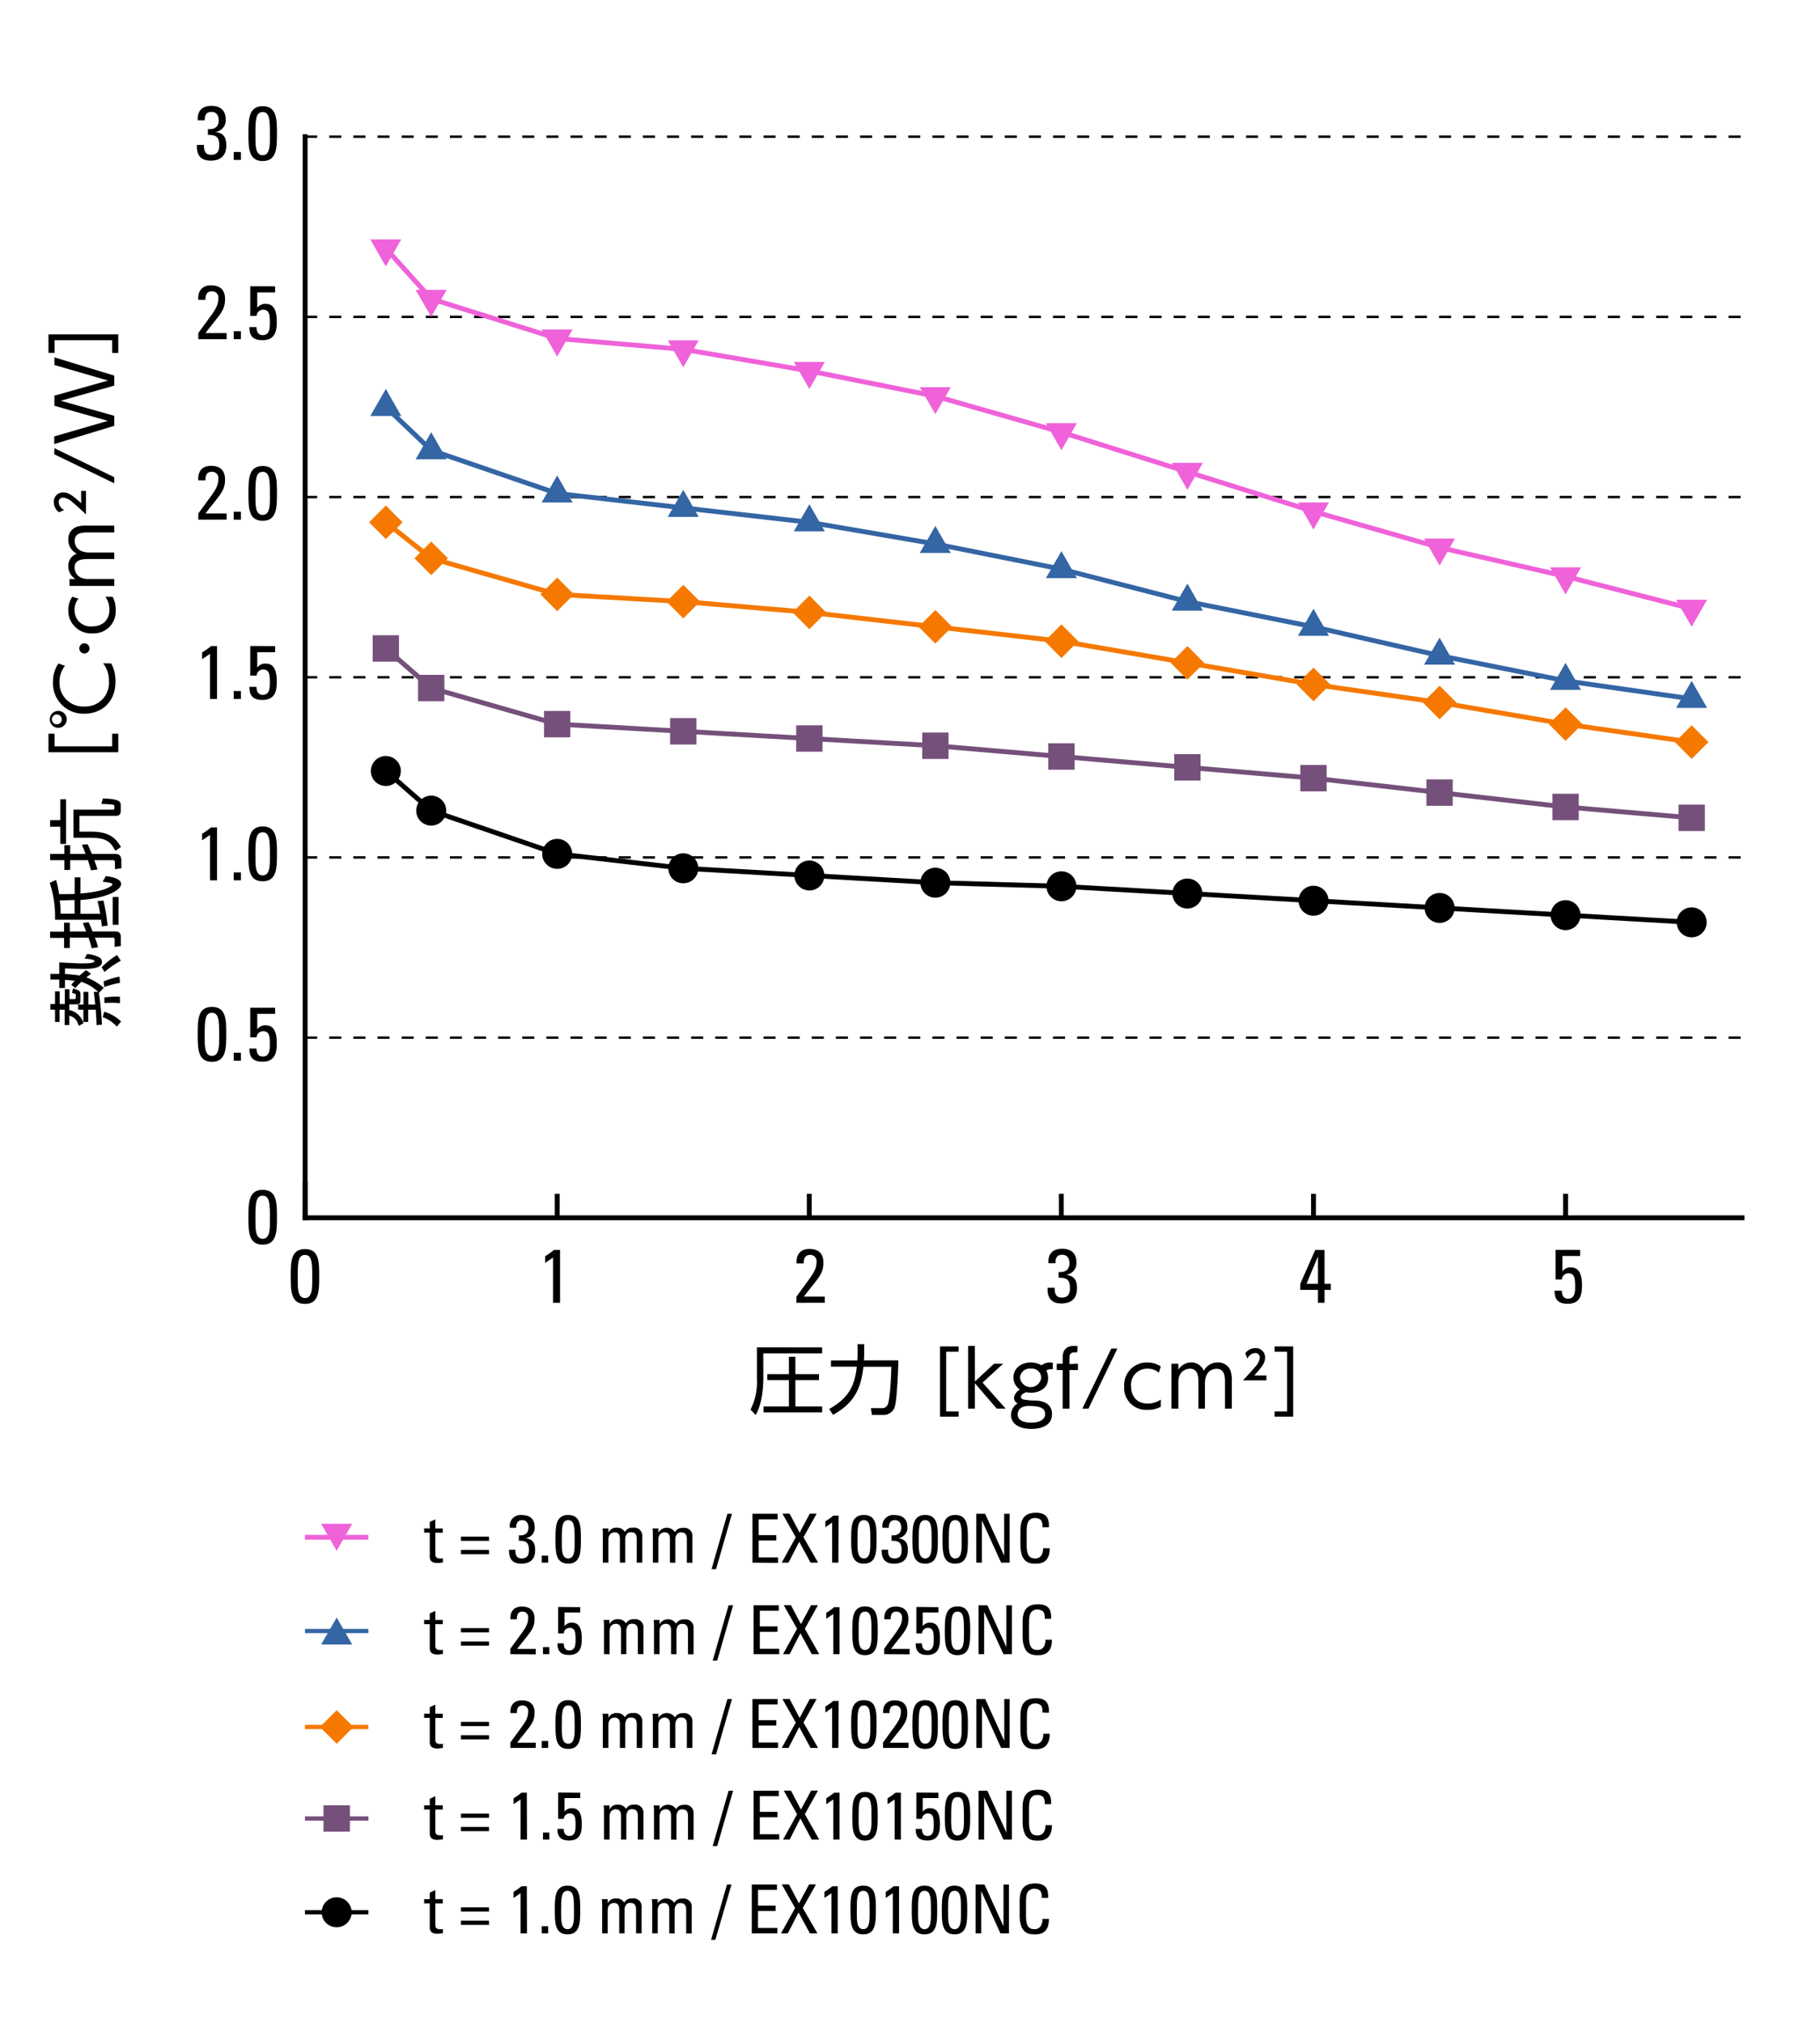 <svg id="Graph" xmlns="http://www.w3.org/2000/svg" viewBox="0 0 430 478"><defs><style>.cls-1,.cls-11,.cls-12,.cls-13,.cls-14,.cls-15,.cls-16,.cls-17,.cls-18,.cls-3,.cls-5,.cls-7,.cls-9{fill:none;}.cls-1,.cls-11,.cls-12,.cls-13,.cls-14{stroke:#000;}.cls-1,.cls-11,.cls-12,.cls-13,.cls-3,.cls-5,.cls-7{stroke-miterlimit:10;}.cls-10,.cls-2,.cls-6,.cls-8{fill-rule:evenodd;}.cls-15,.cls-3{stroke:#75507b;}.cls-4{fill:#75507b;}.cls-16,.cls-5{stroke:#f57900;}.cls-6{fill:#f57900;}.cls-17,.cls-7{stroke:#3465a4;}.cls-8{fill:#3465a4;}.cls-18,.cls-9{stroke:#ef62d9;}.cls-14,.cls-15,.cls-16,.cls-17,.cls-18,.cls-9{stroke-linejoin:bevel;}.cls-9{stroke-width:1.13px;}.cls-10{fill:#ef62d9;}.cls-11{stroke-linecap:square;}.cls-11,.cls-12,.cls-14,.cls-15,.cls-16,.cls-17,.cls-18{stroke-width:1.15px;}.cls-13{stroke-width:0.57px;stroke-dasharray:2.85 2.85;}</style></defs><path d="M75.42,301.62c0,3.26,0,6.47-3.37,6.47s-3.36-3.21-3.36-6.47-.06-6.5,3.36-6.5S75.42,298.26,75.42,301.62Zm-5.08.33c0,2.1-.12,4.75,1.71,4.75s1.72-2.65,1.72-4.75c0-3.37,0-5.44-1.72-5.44S70.34,298.58,70.34,302Z"/><path d="M132.32,307.82h-1.66V297.14l-1.87,1.26v-1.58a17.53,17.53,0,0,0,2.11-1.5h1.42Z"/><path d="M250.11,300.54c1.49.13,2.56-.47,2.56-2.07,0-1.13-.51-2-1.73-2-1.37,0-1.59,1-1.57,2h-1.66c-.12-2.12.9-3.42,3.23-3.42,2.12,0,3.38,1.06,3.38,3.24a2.73,2.73,0,0,1-2.47,2.9v0c2,.27,2.6,1.31,2.6,3.19,0,2.43-1.32,3.6-3.71,3.6-3.49,0-3.22-3-3.22-3.71h1.65c0,1.24.22,2.32,1.71,2.32s1.91-.92,1.91-2.25c0-2-.75-2.45-2.68-2.45Z"/><path d="M188.17,307.82v-1.44c3.66-5.12,4.74-6.05,4.74-8.21a1.45,1.45,0,0,0-1.55-1.66c-1.25,0-1.48,1-1.46,2h-1.69c-.15-2.07.9-3.42,3-3.42s3.33,1,3.33,3.28c0,2.79-1.4,3.73-4.62,8h4.95v1.44Z"/><path d="M307.21,304.77v-1.44l3.53-8h2.2v8h1.48v1.44h-1.48v3.05h-1.55v-3.05Zm4.18-1.44v-6.5h0l-2.7,6.5Z"/><path d="M373.33,295.32v1.44h-4.18v3.64l0,0a2.29,2.29,0,0,1,2-.93c1.78,0,2.61,1.33,2.61,4.21,0,2-.25,4.38-3.39,4.38-2.59,0-3.08-1.43-3.08-3.1H369c0,1,.38,1.89,1.48,1.89,1.56,0,1.67-1.53,1.67-2.75,0-1.82-.05-3.25-1.6-3.25a1.54,1.54,0,0,0-1.53,1.46h-1.5v-7Z"/><path d="M194.24,318.36v1.42h-13.9v6c0,.58,0,5.46-1.8,8.56l-1.21-1.28a14.55,14.55,0,0,0,1.5-7.29v-7.42Zm-.74,7.72h-5.58v6.23h6.32v1.41H180.39v-1.41h6v-6.23h-5.1v-1.4h5.1v-4.11h1.53v4.11h5.58Z"/><path d="M202.59,317.6h1.58v2c0,.41,0,.93-.07,1.82h8.14c0,1.85-.31,9-.77,10.71a2.73,2.73,0,0,1-2.74,2.18H206l-.25-1.61h2.59a1.38,1.38,0,0,0,1.46-1c.54-1.62.76-6.82.79-8.77H204c-.54,4.49-1.71,8.37-7.19,11.36l-.91-1.38c5.33-2.94,6.1-6.43,6.53-10h-6.1v-1.47h6.23c0-.42.07-1,.07-1.9Z"/><path d="M226.48,318.13v1.24h-2.94v14.12h2.94v1.24H222.1v-16.6Z"/><path d="M230.34,326.41l4.52-4.2H237l-4.85,4.47,5.44,6.14h-2.11l-5.15-6v6h-1.6V318h1.6Z"/><path d="M248.74,323.53a2.34,2.34,0,0,0-1.53.28,4,4,0,0,1,.42,1.8c0,2.72-2.53,3.46-4,3.46a6.41,6.41,0,0,1-1.15-.12c-.7.19-1.28.68-1.28,1.09a.66.66,0,0,0,.49.6,14.09,14.09,0,0,0,2.77.27c1,0,4.09.21,4.09,3.22,0,3.48-4.15,3.48-4.88,3.48-3.5,0-4.81-1.64-4.81-3.3a3.22,3.22,0,0,1,1.58-2.72,1.47,1.47,0,0,1-.86-1.31,2.54,2.54,0,0,1,1.4-1.95,3.41,3.41,0,0,1-1.53-2.9c0-2.05,1.68-3.51,4.11-3.51a4.91,4.91,0,0,1,2.52.67,3.27,3.27,0,0,1,2-.67,1.94,1.94,0,0,1,.66.09ZM243,332.2c-2.56,0-2.56,1.79-2.56,2,0,1.71,2.07,1.93,3.21,1.93,2,0,3.27-.74,3.27-2C246.92,332.64,245.66,332.2,243,332.2Zm-2-6.66a2.52,2.52,0,0,0,5,0,2.17,2.17,0,0,0-2.44-2.15A2.25,2.25,0,0,0,241,325.54Z"/><path d="M254.68,322.21v1.5h-2v9.11h-1.61v-9.11h-1.4v-1.5h1.4V321c0-.9,0-3,2.72-3a4.85,4.85,0,0,1,.83.09l-.12,1.44a3.7,3.7,0,0,0-.53,0c-1.29,0-1.29.72-1.29,1.49v1.26Z"/><path d="M264,318.63l-6.84,14.19h-1.44l6.84-14.19Z"/><path d="M274.25,332.38a6.07,6.07,0,0,1-3.12.72,5.16,5.16,0,0,1-5.53-5.51,5.35,5.35,0,0,1,5.46-5.67,5.55,5.55,0,0,1,3.19.94l-.45,1.48a3.92,3.92,0,0,0-2.67-.94,3.76,3.76,0,0,0-3.9,4.12c0,2.38,1.35,4.11,3.94,4.11a5.49,5.49,0,0,0,3.08-.94Z"/><path d="M283.14,332.82v-6.13c0-1.58-.16-3.29-2-3.29-1.07,0-2.74.68-2.74,3.2v6.22h-1.62V322.21h1.62v1.42a3.52,3.52,0,0,1,3-1.71,3.05,3.05,0,0,1,3,2,3.62,3.62,0,0,1,3.33-2,3.05,3.05,0,0,1,3.1,2.27,8.14,8.14,0,0,1,.21,2.34v6.29h-1.62v-6.11c0-1.33,0-3.29-2-3.29-.58,0-2.74.2-2.74,3.53v5.87Z"/><path d="M299.21,325v1.15h-5.56c.83-.85,2.1-2.23,2.86-3.15a3.83,3.83,0,0,0,1.14-2.18,1.05,1.05,0,0,0-1.09-1.13,2.18,2.18,0,0,0-1.83,1.31l-.52-1.24a2.88,2.88,0,0,1,2.37-1.23,2.17,2.17,0,0,1,2.31,2.24c0,1.17-.54,2-2.56,4.23Z"/><path d="M305.53,334.73h-4.39v-1.24h2.95V319.37h-2.95v-1.24h4.39Z"/><path d="M19,234.89v1.46a1,1,0,0,1-.49,1h1.21v-3h1.15v3h1.62c-.16-1.64-.19-2.05-.34-3l1,0a9.83,9.83,0,0,0-3.94-2.36,13.31,13.31,0,0,0-1.37,1.46l-1-.74c.24-.3.45-.61.83-1-.34,0-1-.13-2.32-.18v1.91H14v-2c-.7,0-1,0-2.09,0v-1.34c1.24,0,1.6,0,2.09,0v-2.68c.63,0,4.53.21,4.77.21s.5,0,.77,0c.63,0,2.79,0,2.79-.5s-1.92-.6-2.32-.63l.56-1.1a8.45,8.45,0,0,1,2.59.66,1.36,1.36,0,0,1,.94,1.21c0,1.23-1.66,1.66-4.32,1.66-.45,0-3.73-.09-4.43-.11v1.31c1.37.09,2.86.24,3.45.36.56-.5,1.07-.88,1.55-1.27l1.16.86c-.44.32-.71.52-1.1.85a13.27,13.27,0,0,1,4.1,2.46l-1.06,1.16-.11-.11a72.1,72.1,0,0,1,.74,7.65l-1.28.11c0-1.17-.11-2.49-.18-3.64H20.84v2.9H19.69v-2.9H18.47v-1.33a1.49,1.49,0,0,1-.47.07H16.38v1.35a4.48,4.48,0,0,1,3.35,3.12l-1.1.61c-.54-1.59-1.17-2.11-2.25-2.4v2.22h-1.1v-3.64H14.06v2.9H13v-2.9h-1.1v-1.33H13v-3h1.1v3h1.22v-3.51h1.1v2.36h1.13c.25,0,.36-.08.36-.35v-.64c0-.27-.09-.29-.9-.49l.24-1.06C18.77,234,19,234.19,19,234.89ZM28.55,227a21.35,21.35,0,0,0-3.85,2.66L24,228.54a20.38,20.38,0,0,1,3.65-2.89Zm.05,14.37-1,1.19a8.31,8.31,0,0,0-3.33-2.24l.36-1.27A9.66,9.66,0,0,1,28.6,241.34Zm-.25-9.15a22.68,22.68,0,0,0-3.73,1l-.14-1.33a19.78,19.78,0,0,1,3.76-1.14Zm0,4.79c-.41,0-1.1-.09-1.82-.09-.36,0-1.44.05-1.87.07l0-1.29a18.1,18.1,0,0,1,3.66-.2Z"/><path d="M24.43,212.77a44,44,0,0,1,1,5.94l-1.39.18c0-.63-.09-.95-.16-1.57H13a25.48,25.48,0,0,0-1.25-8.73l1.5-.68a21.63,21.63,0,0,1,.7,3.35c2,0,3.17,0,3.69-.06v-3.91H19v3.82c4.47-.36,6.2-1.06,7.24-1.76.13-.09.32-.22.32-.36,0-.36-.86-.47-2.32-.67L25,207c.88.11,3.62.47,3.62,1.87s-3.41,3.39-9.62,3.77v3.27h4.67a27.44,27.44,0,0,0-.63-3Zm-3.51,5.11a23.76,23.76,0,0,1,.93,2.2h5.31c.51,0,1.39,0,1.39,1.35v2.09l-1.46.21V222c0-.39-.14-.46-.49-.46H22.41a19.74,19.74,0,0,1,.77,2.28l-1.51.24a23.25,23.25,0,0,0-.77-2.52H16.49V224H15.14v-2.39h-3.3v-1.48h3.3V218h1.35v2.09h3.87c-.26-.7-.53-1.33-.8-2Zm-6.81-5.13a22,22,0,0,1,.22,3.13h3.29v-3.22Zm12.51,5.76v-6.57H28v6.57Z"/><path d="M11.84,193.78h2.4v-4.94H15.6V199.4H14.24v-4.07h-2.4Zm8.88,5.71c.52,1.15.75,1.69,1,2.28h5.53c.82,0,1.42.33,1.42,1.55v1.84l-1.51.2v-1.5c0-.3,0-.63-.5-.63H22.27c.3.78.52,1.44.77,2.22l-1.55.19c-.16-.61-.32-1.24-.72-2.41H16.58v2.32H15.21v-2.32H11.84v-1.46h3.37V199.7h1.37v2.07h3.65c-.34-.9-.58-1.47-.88-2.19Zm5.92-8.18c.31,0,.4-.09.4-.43v-.34c0-.33-.16-.38-.56-.44s-1.64-.14-2.54-.16l.38-1.29c3.67.12,4.21.64,4.21,1.58v1.37c0,1.06-.65,1.17-1.19,1.17H18.77v3.73h2.81c4.27,0,5.82,1.58,7,3.63l-1.33.89c-1.06-2-2-3.08-5.8-3.08h-4.1v-6.63Z"/><path d="M26.5,173.35h1.44v4.39H11.45v-4.39h1.44v3H26.5Z"/><path d="M13.42,168a2,2,0,1,1,0,3.94,2,2,0,0,1,0-3.94Zm0,3.15A1.17,1.17,0,1,0,12.25,170,1.17,1.17,0,0,0,13.42,171.14Zm12.86-14.39a8.64,8.64,0,0,1,1,4.32c0,4.79-3.26,7.55-7.35,7.55a7.19,7.19,0,0,1-7.42-7.51,7.67,7.67,0,0,1,1.3-4.36l1.55.56a5.86,5.86,0,0,0-1.3,3.82,5.57,5.57,0,0,0,5.83,5.79,5.57,5.57,0,0,0,5.84-6,6.5,6.5,0,0,0-1.37-4.21Z"/><path d="M19.94,152a1.2,1.2,0,1,1-1.2,1.18A1.2,1.2,0,0,1,19.94,152Z"/><path d="M26.6,141a6,6,0,0,1,.73,3.11,5.17,5.17,0,0,1-5.51,5.53,5.35,5.35,0,0,1-5.68-5.46,5.52,5.52,0,0,1,.94-3.18l1.48.45a3.86,3.86,0,0,0-.94,2.66A3.76,3.76,0,0,0,21.74,148c2.38,0,4.11-1.35,4.11-3.95a5.45,5.45,0,0,0-.94-3.07Z"/><path d="M27,132.09H20.92c-1.59,0-3.3.17-3.3,2,0,1.06.68,2.73,3.21,2.73H27v1.62H16.43v-1.62h1.42a3.5,3.5,0,0,1-1.71-3,3.05,3.05,0,0,1,2-3,3.62,3.62,0,0,1-2-3.33,3.05,3.05,0,0,1,2.27-3.1,8.14,8.14,0,0,1,2.34-.21H27v1.62H20.93c-1.33,0-3.29,0-3.29,2,0,.58.2,2.74,3.53,2.74H27Z"/><path d="M19.17,116h1.15v5.56c-.85-.82-2.23-2.1-3.15-2.86A3.87,3.87,0,0,0,15,117.59a1,1,0,0,0-1.13,1.08,2.18,2.18,0,0,0,1.31,1.83l-1.24.53a2.9,2.9,0,0,1-1.22-2.38,2.16,2.16,0,0,1,2.23-2.3c1.17,0,2,.54,4.23,2.55Z"/><path d="M12.85,105.9,27,112.75v1.44l-14.19-6.85Z"/><path d="M27,98.25v2.36l-14.19,4.31v-1.8l12.67-3.68L12.85,95.88v-2.4l12.67-3.56L12.85,86.24v-1.8L27,88.75v2.36L14.36,94.69Z"/><path d="M12.89,83.37H11.45V79H27.94v4.39H26.5v-3H12.89Z"/><line class="cls-1" x1="72.05" y1="451.82" x2="87.05" y2="451.82"/><path class="cls-2" d="M76,451.82a3.54,3.54,0,1,1,3.54,3.55A3.52,3.52,0,0,1,76,451.82Z"/><line class="cls-3" x1="72.05" y1="429.67" x2="87.05" y2="429.67"/><rect class="cls-4" x="76.43" y="426.55" width="6.24" height="6.24"/><line class="cls-5" x1="72.04" y1="408.05" x2="87.04" y2="408.05"/><polygon class="cls-6" points="79.55 404.08 83.52 408.05 79.55 412.02 75.58 408.05 79.55 404.08 79.55 404.08"/><line class="cls-7" x1="72.05" y1="385.37" x2="87.05" y2="385.37"/><polygon class="cls-8" points="79.55 382.19 83.21 388.56 75.87 388.56 79.55 382.19 79.55 382.19"/><line class="cls-9" x1="87.04" y1="363.22" x2="72.04" y2="363.22"/><polygon class="cls-10" points="79.54 366.41 75.88 360.03 83.22 360.03 79.54 366.41 79.54 366.41"/><path d="M101.54,448.73v-1.55l1.31-.59v2.14h1.76v1h-1.76v4.94c0,.52,0,1.17,1.2,1.17.1,0,.3,0,.59-.06v1c-.43,0-.86.13-1.29.13-1.25,0-1.81-.51-1.81-1.44v-5.74h-1.33v-1Z"/><path d="M115.53,451.66h-6.62v-1h6.62Zm0,3.15h-6.62v-1h6.62Z"/><path d="M124.51,456.81H123v-9.49l-1.66,1.12V447a14,14,0,0,0,1.87-1.33h1.26Z"/><path d="M129.52,456.81H128v-1.67h1.51Z"/><path d="M137.08,451.31c0,2.89,0,5.74-3,5.74s-3-2.85-3-5.74,0-5.78,3-5.78S137.08,448.32,137.08,451.31Zm-4.51.28c0,1.87-.11,4.23,1.52,4.23s1.52-2.36,1.52-4.23c0-3,0-4.83-1.52-4.83S132.57,448.6,132.57,451.59Z"/><path d="M146.3,456.81v-5.6c0-.82-.22-1.57-1.28-1.57a1.49,1.49,0,0,0-1.13.55,2.42,2.42,0,0,0-.31,1.18v5.44h-1.31v-6.4c0-.56,0-1.12-.08-1.68h1.39v1h0a2,2,0,0,1,2-1.17,2,2,0,0,1,1.89,1,1.94,1.94,0,0,1,1.92-1,1.91,1.91,0,0,1,2.2,2.1v6.14h-1.31v-5.6c0-.82-.22-1.57-1.28-1.57a1.18,1.18,0,0,0-1,.31,2.13,2.13,0,0,0-.45,1.42v5.44Z"/><path d="M158.12,456.81v-5.6c0-.82-.23-1.57-1.28-1.57a1.51,1.51,0,0,0-1.14.55,2.39,2.39,0,0,0-.3,1.18v5.44h-1.31v-6.4c0-.56,0-1.12-.08-1.68h1.39v1h0a2.28,2.28,0,0,1,3.9-.13,2,2,0,0,1,1.92-1,1.91,1.91,0,0,1,2.21,2.1v6.14h-1.31v-5.6c0-.82-.23-1.57-1.28-1.57a1.17,1.17,0,0,0-1,.31,2.08,2.08,0,0,0-.45,1.42v5.44Z"/><path d="M169,458.34H168l3.76-13.08h1.07Z"/><path d="M177.62,456.81V445.26h5.95v1.28h-4.48v3.71h4.16v1.28h-4.16v4h4.57v1.28Z"/><path d="M193.13,456.81h-1.78l-2.68-4.94-2.54,4.94h-1.6l3.32-6-3.15-5.57h1.7l2.36,4.48,2.4-4.48h1.62l-3.11,5.57Z"/><path d="M197.92,456.81h-1.47v-9.49l-1.66,1.12V447a14,14,0,0,0,1.87-1.33h1.26Z"/><path d="M206.94,451.31c0,2.89,0,5.74-3,5.74s-3-2.85-3-5.74-.05-5.78,3-5.78S206.94,448.32,206.94,451.31Zm-4.51.28c0,1.87-.11,4.23,1.52,4.23s1.52-2.36,1.52-4.23c0-3,0-4.83-1.52-4.83S202.43,448.6,202.43,451.59Z"/><path d="M212.41,456.81h-1.47v-9.49l-1.67,1.12V447a13.42,13.42,0,0,0,1.87-1.33h1.27Z"/><path d="M221.42,451.31c0,2.89,0,5.74-3,5.74s-3-2.85-3-5.74-.05-5.78,3-5.78S221.42,448.32,221.42,451.31Zm-4.51.28c0,1.87-.11,4.23,1.52,4.23s1.52-2.36,1.52-4.23c0-3,0-4.83-1.52-4.83S216.91,448.6,216.91,451.59Z"/><path d="M228.52,451.31c0,2.89,0,5.74-3,5.74s-3-2.85-3-5.74,0-5.78,3-5.78S228.52,448.32,228.52,451.31Zm-4.51.28c0,1.87-.11,4.23,1.52,4.23s1.52-2.36,1.52-4.23c0-3,0-4.83-1.52-4.83S224,448.6,224,451.59Z"/><path d="M238.37,445.26v11.55h-2l-4.55-10h0v10h-1.31V445.26h2.08l4.5,9.88h0v-9.88Z"/><path d="M246.12,448.44a2.7,2.7,0,0,0-.33-1.68,2,2,0,0,0-1.3-.49,1.8,1.8,0,0,0-1.74.89c-.05.13-.34.42-.34,2.4v3.09c0,2.83.93,3.17,2.06,3.17.45,0,1.81-.16,1.83-2.42h1.52c.06,3.65-2.51,3.65-3.27,3.65-1.43,0-3.64-.1-3.64-4.58v-3.26c0-3.26,1.44-4.19,3.71-4.19s3.17,1.18,3,3.42Z"/><path d="M101.54,426.58V425l1.31-.59v2.14h1.76v1h-1.76v4.94c0,.52,0,1.17,1.2,1.17.1,0,.3,0,.59-.06v1c-.43,0-.86.13-1.29.13-1.25,0-1.81-.51-1.81-1.44v-5.74h-1.33v-1Z"/><path d="M115.53,429.51h-6.62v-1h6.62Zm0,3.15h-6.62v-1h6.62Z"/><path d="M124.51,434.66H123v-9.49l-1.66,1.12v-1.4a14,14,0,0,0,1.87-1.33h1.26Z"/><path d="M129.79,434.66h-1.5V433h1.5Z"/><path d="M137.09,423.56v1.28h-3.71v3.23l0,0a2,2,0,0,1,1.76-.83c1.58,0,2.31,1.18,2.31,3.74,0,1.78-.22,3.89-3,3.89-2.3,0-2.74-1.27-2.74-2.75h1.48c0,.86.33,1.67,1.31,1.67,1.39,0,1.48-1.35,1.48-2.44,0-1.62,0-2.88-1.42-2.88a1.37,1.37,0,0,0-1.36,1.29h-1.33v-6.23Z"/><path d="M146.73,434.66v-5.6c0-.82-.22-1.57-1.27-1.57a1.51,1.51,0,0,0-1.14.55,2.39,2.39,0,0,0-.3,1.18v5.44H142.7v-6.4c0-.56,0-1.12-.08-1.68H144v1h0a1.94,1.94,0,0,1,2-1.17,2,2,0,0,1,1.89,1,1.94,1.94,0,0,1,1.92-1,1.91,1.91,0,0,1,2.21,2.1v6.14h-1.32v-5.6c0-.82-.22-1.57-1.28-1.57a1.2,1.2,0,0,0-1,.31,2.12,2.12,0,0,0-.44,1.42v5.44Z"/><path d="M158.55,434.66v-5.6c0-.82-.22-1.57-1.28-1.57a1.53,1.53,0,0,0-1.14.55,2.39,2.39,0,0,0-.3,1.18v5.44h-1.31v-6.4c0-.56,0-1.12-.08-1.68h1.39v1h0a2.28,2.28,0,0,1,3.9-.13,2,2,0,0,1,1.92-1,1.91,1.91,0,0,1,2.21,2.1v6.14h-1.31v-5.6c0-.82-.23-1.57-1.28-1.57a1.17,1.17,0,0,0-1,.31,2.08,2.08,0,0,0-.45,1.42v5.44Z"/><path d="M169.45,436.19h-1.07l3.76-13.08h1.07Z"/><path d="M178.05,434.66V423.11H184v1.28h-4.48v3.71h4.16v1.28h-4.16v4h4.58v1.28Z"/><path d="M193.56,434.66h-1.77l-2.69-5-2.54,5H185l3.32-6-3.15-5.57h1.7l2.36,4.48,2.4-4.48h1.62l-3.1,5.57Z"/><path d="M198.36,434.66h-1.48v-9.49l-1.66,1.12v-1.4a14,14,0,0,0,1.87-1.33h1.27Z"/><path d="M207.37,429.16c0,2.89,0,5.74-3,5.74s-3-2.85-3-5.74,0-5.78,3-5.78S207.37,426.17,207.37,429.16Zm-4.51.28c0,1.87-.11,4.23,1.52,4.23s1.52-2.36,1.52-4.23c0-3,0-4.83-1.52-4.83S202.86,426.45,202.86,429.44Z"/><path d="M212.84,434.66h-1.47v-9.49l-1.67,1.12v-1.4a14.09,14.09,0,0,0,1.88-1.33h1.26Z"/><path d="M221.71,423.56v1.28H218v3.23l0,0a2,2,0,0,1,1.76-.83c1.59,0,2.32,1.18,2.32,3.74,0,1.78-.22,3.89-3,3.89-2.31,0-2.74-1.27-2.74-2.75h1.47c0,.86.34,1.67,1.31,1.67,1.39,0,1.49-1.35,1.49-2.44,0-1.62,0-2.88-1.42-2.88a1.37,1.37,0,0,0-1.36,1.29h-1.33v-6.23Z"/><path d="M229.22,429.16c0,2.89,0,5.74-3,5.74s-3-2.85-3-5.74,0-5.78,3-5.78S229.22,426.17,229.22,429.16Zm-4.5.28c0,1.87-.12,4.23,1.51,4.23s1.52-2.36,1.52-4.23c0-3,0-4.83-1.52-4.83S224.72,426.45,224.72,429.44Z"/><path d="M239.07,423.11v11.55h-2l-4.56-10h0v10h-1.31V423.11h2.08l4.49,9.88h0v-9.88Z"/><path d="M246.83,426.29a2.77,2.77,0,0,0-.34-1.68,2,2,0,0,0-1.3-.49,1.8,1.8,0,0,0-1.74.89c0,.13-.33.42-.33,2.4v3.09c0,2.83.92,3.17,2.06,3.17.45,0,1.81-.17,1.82-2.42h1.52c.06,3.65-2.51,3.65-3.26,3.65-1.44,0-3.65-.1-3.65-4.58v-3.26c0-3.26,1.44-4.19,3.71-4.19s3.17,1.18,3,3.42Z"/><path d="M101.54,404.91v-1.55l1.31-.59v2.14h1.76v1h-1.76v5c0,.51,0,1.16,1.2,1.16.1,0,.3,0,.59-.06v1c-.43,0-.86.12-1.29.12-1.25,0-1.81-.51-1.81-1.44V405.9h-1.33v-1Z"/><path d="M115.53,407.84h-6.62v-1h6.62Zm0,3.15h-6.62v-1h6.62Z"/><path d="M120.58,413v-1.28c3.25-4.54,4.21-5.37,4.21-7.29a1.29,1.29,0,0,0-1.38-1.47c-1.1,0-1.31.91-1.3,1.8h-1.5c-.13-1.84.8-3,2.69-3s3,.92,3,2.92c0,2.47-1.25,3.31-4.11,7.08h4.39V413Z"/><path d="M129.52,413H128v-1.66h1.51Z"/><path d="M137.24,407.49c0,2.89,0,5.74-3,5.74s-3-2.85-3-5.74,0-5.78,3-5.78S137.24,404.5,137.24,407.49Zm-4.51.29c0,1.87-.11,4.22,1.52,4.22s1.52-2.35,1.52-4.22c0-3,0-4.83-1.52-4.83S132.73,404.79,132.73,407.78Z"/><path d="M146.46,413v-5.6c0-.81-.22-1.57-1.28-1.57a1.49,1.49,0,0,0-1.13.55,2.42,2.42,0,0,0-.31,1.18V413h-1.31v-6.4c0-.56,0-1.12-.08-1.68h1.39v1h0a2,2,0,0,1,2-1.17,2,2,0,0,1,1.89,1,1.94,1.94,0,0,1,1.92-1,1.91,1.91,0,0,1,2.2,2.1V413h-1.31v-5.6c0-.81-.22-1.57-1.28-1.57a1.18,1.18,0,0,0-1,.31,2.13,2.13,0,0,0-.45,1.42V413Z"/><path d="M158.28,413v-5.6c0-.81-.23-1.57-1.28-1.57a1.51,1.51,0,0,0-1.14.55,2.39,2.39,0,0,0-.3,1.18V413h-1.31v-6.4c0-.56,0-1.12-.08-1.68h1.39v1h0a2.28,2.28,0,0,1,3.9-.13,2,2,0,0,1,1.92-1,1.91,1.91,0,0,1,2.21,2.1V413h-1.31v-5.6c0-.81-.23-1.57-1.28-1.57a1.17,1.17,0,0,0-1,.31,2.08,2.08,0,0,0-.45,1.42V413Z"/><path d="M169.18,414.52h-1.07l3.75-13.08h1.08Z"/><path d="M177.78,413V401.44h5.95v1.28h-4.48v3.71h4.16v1.28h-4.16v4h4.57V413Z"/><path d="M193.29,413h-1.78l-2.68-4.94L186.29,413h-1.6l3.32-6-3.15-5.57h1.7l2.36,4.48,2.4-4.48h1.62L189.83,407Z"/><path d="M198.08,413h-1.47v-9.48L195,404.63v-1.41a14,14,0,0,0,1.87-1.33h1.26Z"/><path d="M207.1,407.49c0,2.89,0,5.74-3,5.74s-3-2.85-3-5.74-.05-5.78,3-5.78S207.1,404.5,207.1,407.49Zm-4.51.29c0,1.87-.11,4.22,1.52,4.22s1.52-2.35,1.52-4.22c0-3,0-4.83-1.52-4.83S202.59,404.79,202.59,407.78Z"/><path d="M208.63,413v-1.28c3.25-4.54,4.21-5.37,4.21-7.29a1.29,1.29,0,0,0-1.38-1.47c-1.1,0-1.31.91-1.29,1.8h-1.5c-.13-1.84.79-3,2.68-3s3,.92,3,2.92c0,2.47-1.25,3.31-4.11,7.08h4.4V413Z"/><path d="M221.58,407.49c0,2.89,0,5.74-3,5.74s-3-2.85-3-5.74,0-5.78,3-5.78S221.58,404.5,221.58,407.49Zm-4.51.29c0,1.87-.11,4.22,1.52,4.22s1.52-2.35,1.52-4.22c0-3,0-4.83-1.52-4.83S217.07,404.79,217.07,407.78Z"/><path d="M228.68,407.49c0,2.89,0,5.74-3,5.74s-3-2.85-3-5.74,0-5.78,3-5.78S228.68,404.5,228.68,407.49Zm-4.51.29c0,1.87-.11,4.22,1.52,4.22s1.52-2.35,1.52-4.22c0-3,0-4.83-1.52-4.83S224.17,404.79,224.17,407.78Z"/><path d="M238.53,401.44V413h-2L232,403h0v10h-1.31V401.44h2.08l4.5,9.89h0v-9.89Z"/><path d="M246.28,404.63A2.67,2.67,0,0,0,246,403a1.93,1.93,0,0,0-1.3-.5,1.8,1.8,0,0,0-1.74.9c0,.12-.34.41-.34,2.39v3.09c0,2.83.93,3.17,2.06,3.17.45,0,1.81-.16,1.83-2.42H248c.06,3.65-2.51,3.65-3.27,3.65-1.43,0-3.64-.1-3.64-4.58v-3.26c0-3.26,1.44-4.19,3.71-4.19s3.17,1.19,3,3.43Z"/><path d="M101.54,382.76v-1.55l1.31-.59v2.14h1.76v1h-1.76v4.95c0,.51,0,1.16,1.2,1.16.1,0,.3,0,.59-.06v1c-.43,0-.86.12-1.29.12-1.25,0-1.81-.51-1.81-1.44v-5.74h-1.33v-1Z"/><path d="M115.53,385.69h-6.62v-1h6.62Zm0,3.15h-6.62v-1h6.62Z"/><path d="M120.58,390.84v-1.28c3.25-4.54,4.21-5.37,4.21-7.29a1.3,1.3,0,0,0-1.38-1.48c-1.1,0-1.31.92-1.3,1.81h-1.5c-.13-1.84.8-3,2.69-3s3,.92,3,2.91c0,2.48-1.25,3.32-4.11,7.09h4.39v1.28Z"/><path d="M129.79,390.84h-1.5v-1.67h1.5Z"/><path d="M137.09,379.74V381h-3.71v3.23l0,0a2,2,0,0,1,1.76-.83c1.58,0,2.31,1.18,2.31,3.74,0,1.78-.22,3.89-3,3.89-2.3,0-2.74-1.27-2.74-2.75h1.48c0,.86.33,1.68,1.31,1.68,1.39,0,1.48-1.36,1.48-2.45,0-1.62,0-2.88-1.42-2.88a1.37,1.37,0,0,0-1.36,1.3h-1.33v-6.24Z"/><path d="M146.73,390.84v-5.6c0-.81-.22-1.57-1.27-1.57a1.51,1.51,0,0,0-1.14.55,2.39,2.39,0,0,0-.3,1.18v5.44H142.7v-6.4c0-.56,0-1.12-.08-1.68H144v1h0a2,2,0,0,1,2-1.17,2,2,0,0,1,1.89,1,1.94,1.94,0,0,1,1.92-1,1.91,1.91,0,0,1,2.21,2.1v6.14h-1.32v-5.6c0-.81-.22-1.57-1.28-1.57a1.2,1.2,0,0,0-1,.31,2.12,2.12,0,0,0-.44,1.42v5.44Z"/><path d="M158.55,390.84v-5.6c0-.81-.22-1.57-1.28-1.57a1.53,1.53,0,0,0-1.14.55,2.39,2.39,0,0,0-.3,1.18v5.44h-1.31v-6.4c0-.56,0-1.12-.08-1.68h1.39v1h0a2.28,2.28,0,0,1,3.9-.13,2,2,0,0,1,1.92-1,1.91,1.91,0,0,1,2.21,2.1v6.14h-1.31v-5.6c0-.81-.23-1.57-1.28-1.57a1.17,1.17,0,0,0-1,.31,2.08,2.08,0,0,0-.45,1.42v5.44Z"/><path d="M169.45,392.37h-1.07l3.76-13.08h1.07Z"/><path d="M178.05,390.84V379.29H184v1.28h-4.48v3.71h4.16v1.28h-4.16v4h4.58v1.28Z"/><path d="M193.56,390.84h-1.77l-2.69-4.94-2.54,4.94H185l3.32-6-3.15-5.57h1.7l2.36,4.48,2.4-4.48h1.62l-3.1,5.57Z"/><path d="M198.36,390.84h-1.48v-9.48l-1.66,1.11v-1.4a14,14,0,0,0,1.87-1.33h1.27Z"/><path d="M207.37,385.34c0,2.89,0,5.74-3,5.74s-3-2.85-3-5.74,0-5.78,3-5.78S207.37,382.35,207.37,385.34Zm-4.51.29c0,1.87-.11,4.22,1.52,4.22s1.52-2.35,1.52-4.22c0-3,0-4.84-1.52-4.84S202.86,382.63,202.86,385.63Z"/><path d="M208.9,390.84v-1.28c3.25-4.54,4.21-5.37,4.21-7.29a1.3,1.3,0,0,0-1.38-1.48c-1.1,0-1.31.92-1.29,1.81h-1.5c-.13-1.84.8-3,2.68-3s3,.92,3,2.91c0,2.48-1.25,3.32-4.11,7.09h4.4v1.28Z"/><path d="M221.71,379.74V381H218v3.23l0,0a2,2,0,0,1,1.76-.83c1.59,0,2.32,1.18,2.32,3.74,0,1.78-.22,3.89-3,3.89-2.31,0-2.74-1.27-2.74-2.75h1.47c0,.86.34,1.68,1.31,1.68,1.39,0,1.49-1.36,1.49-2.45,0-1.62,0-2.88-1.42-2.88a1.37,1.37,0,0,0-1.36,1.3h-1.33v-6.24Z"/><path d="M229.22,385.34c0,2.89,0,5.74-3,5.74s-3-2.85-3-5.74,0-5.78,3-5.78S229.22,382.35,229.22,385.34Zm-4.5.29c0,1.87-.12,4.22,1.51,4.22s1.52-2.35,1.52-4.22c0-3,0-4.84-1.52-4.84S224.72,382.63,224.72,385.63Z"/><path d="M239.07,379.29v11.55h-2l-4.56-10h0v10h-1.31V379.29h2.08l4.49,9.88h0v-9.88Z"/><path d="M246.83,382.47a2.77,2.77,0,0,0-.34-1.68,2,2,0,0,0-1.3-.49,1.8,1.8,0,0,0-1.74.9c0,.12-.33.41-.33,2.39v3.09c0,2.83.92,3.17,2.06,3.17.45,0,1.81-.16,1.82-2.42h1.52c.06,3.65-2.51,3.65-3.26,3.65-1.44,0-3.65-.1-3.65-4.58v-3.26c0-3.26,1.44-4.19,3.71-4.19s3.17,1.19,3,3.42Z"/><path d="M101.54,361.14v-1.55l1.31-.59v2.14h1.76v1h-1.76v4.95c0,.51,0,1.16,1.2,1.16.1,0,.3,0,.59-.06v1c-.43,0-.86.12-1.29.12-1.25,0-1.81-.51-1.81-1.43v-5.75h-1.33v-1Z"/><path d="M115.53,364.07h-6.62v-1h6.62Zm0,3.15h-6.62v-1h6.62Z"/><path d="M122.59,362.76c1.33.11,2.27-.42,2.27-1.84,0-1-.44-1.74-1.53-1.74s-1.41.91-1.39,1.8h-1.47a2.55,2.55,0,0,1,2.86-3c1.89,0,3,.94,3,2.87a2.43,2.43,0,0,1-2.19,2.58v0c1.74.24,2.3,1.17,2.3,2.83,0,2.16-1.17,3.2-3.3,3.2-3.1,0-2.86-2.67-2.86-3.3h1.47c0,1.11.19,2.07,1.52,2.07s1.7-.82,1.7-2c0-1.79-.67-2.18-2.39-2.18Z"/><path d="M129.52,369.22H128v-1.66h1.51Z"/><path d="M137.24,363.72c0,2.89,0,5.74-3,5.74s-3-2.85-3-5.74,0-5.77,3-5.77S137.24,360.73,137.24,363.72Zm-4.51.29c0,1.87-.11,4.22,1.52,4.22s1.52-2.35,1.52-4.22c0-3,0-4.83-1.52-4.83S132.73,361,132.73,364Z"/><path d="M146.46,369.22v-5.6c0-.81-.22-1.57-1.28-1.57a1.49,1.49,0,0,0-1.13.55,2.42,2.42,0,0,0-.31,1.18v5.44h-1.31v-6.4c0-.56,0-1.12-.08-1.68h1.39v1h0a2,2,0,0,1,2-1.17,2,2,0,0,1,1.89,1,1.94,1.94,0,0,1,1.92-1,1.91,1.91,0,0,1,2.2,2.1v6.14h-1.31v-5.6c0-.81-.22-1.57-1.28-1.57a1.18,1.18,0,0,0-1,.31,2.13,2.13,0,0,0-.45,1.42v5.44Z"/><path d="M158.28,369.22v-5.6c0-.81-.23-1.57-1.28-1.57a1.51,1.51,0,0,0-1.14.55,2.39,2.39,0,0,0-.3,1.18v5.44h-1.31v-6.4c0-.56,0-1.12-.08-1.68h1.39v1h0a2.28,2.28,0,0,1,3.9-.13,2,2,0,0,1,1.92-1,1.91,1.91,0,0,1,2.21,2.1v6.14h-1.31v-5.6c0-.81-.23-1.57-1.28-1.57a1.17,1.17,0,0,0-1,.31,2.08,2.08,0,0,0-.45,1.42v5.44Z"/><path d="M169.18,370.75h-1.07l3.75-13.08h1.08Z"/><path d="M177.78,369.22V357.67h5.95V359h-4.48v3.71h4.16v1.28h-4.16v4h4.57v1.28Z"/><path d="M193.29,369.22h-1.78l-2.68-4.94-2.54,4.94h-1.6l3.32-6-3.15-5.57h1.7l2.36,4.48,2.4-4.48h1.62l-3.11,5.57Z"/><path d="M198.08,369.22h-1.47v-9.48L195,360.86v-1.41a14,14,0,0,0,1.87-1.33h1.26Z"/><path d="M207.1,363.72c0,2.89,0,5.74-3,5.74s-3-2.85-3-5.74-.05-5.77,3-5.77S207.1,360.73,207.1,363.72Zm-4.51.29c0,1.87-.11,4.22,1.52,4.22s1.52-2.35,1.52-4.22c0-3,0-4.83-1.52-4.83S202.59,361,202.59,364Z"/><path d="M210.65,362.76c1.32.11,2.27-.42,2.27-1.84,0-1-.45-1.74-1.54-1.74s-1.4.91-1.39,1.8h-1.47a2.55,2.55,0,0,1,2.86-3c1.89,0,3,.94,3,2.87a2.43,2.43,0,0,1-2.19,2.58v0c1.74.24,2.3,1.17,2.3,2.83,0,2.16-1.17,3.2-3.29,3.2-3.1,0-2.87-2.67-2.87-3.3h1.48c0,1.11.19,2.07,1.52,2.07s1.69-.82,1.69-2c0-1.79-.67-2.18-2.38-2.18Z"/><path d="M221.58,363.72c0,2.89,0,5.74-3,5.74s-3-2.85-3-5.74,0-5.77,3-5.77S221.58,360.73,221.58,363.72Zm-4.51.29c0,1.87-.11,4.22,1.52,4.22s1.52-2.35,1.52-4.22c0-3,0-4.83-1.52-4.83S217.07,361,217.07,364Z"/><path d="M228.68,363.72c0,2.89,0,5.74-3,5.74s-3-2.85-3-5.74,0-5.77,3-5.77S228.68,360.73,228.68,363.72Zm-4.51.29c0,1.87-.11,4.22,1.52,4.22s1.52-2.35,1.52-4.22c0-3,0-4.83-1.52-4.83S224.17,361,224.17,364Z"/><path d="M238.53,357.67v11.55h-2l-4.55-10h0v10h-1.31V357.67h2.08l4.5,9.89h0v-9.89Z"/><path d="M246.28,360.86a2.67,2.67,0,0,0-.33-1.68,1.93,1.93,0,0,0-1.3-.5,1.8,1.8,0,0,0-1.74.9c0,.12-.34.41-.34,2.39v3.09c0,2.83.93,3.17,2.06,3.17.45,0,1.81-.16,1.83-2.42H248c.06,3.65-2.51,3.65-3.27,3.65-1.43,0-3.64-.1-3.64-4.58v-3.26c0-3.26,1.44-4.19,3.71-4.19s3.17,1.19,3,3.43Z"/><path d="M65.43,287.62c0,3.26,0,6.47-3.37,6.47s-3.37-3.21-3.37-6.47,0-6.5,3.37-6.5S65.43,284.26,65.43,287.62Zm-5.08.33c0,2.1-.13,4.75,1.71,4.75s1.71-2.65,1.71-4.75c0-3.37,0-5.44-1.71-5.44S60.35,284.58,60.35,288Z"/><line class="cls-11" x1="72.09" y1="287.74" x2="411.59" y2="287.74"/><line class="cls-12" x1="72.09" y1="287.74" x2="72.09" y2="279.23"/><line class="cls-12" x1="131.64" y1="287.74" x2="131.64" y2="282.07"/><line class="cls-12" x1="191.2" y1="287.74" x2="191.2" y2="282.07"/><line class="cls-12" x1="250.75" y1="287.74" x2="250.75" y2="282.07"/><line class="cls-12" x1="310.33" y1="287.74" x2="310.33" y2="282.07"/><line class="cls-12" x1="369.89" y1="287.74" x2="369.89" y2="282.07"/><line class="cls-11" x1="72.09" y1="287.74" x2="72.09" y2="32.3"/><line class="cls-13" x1="72.09" y1="245.17" x2="411.59" y2="245.17"/><line class="cls-13" x1="72.09" y1="202.59" x2="411.59" y2="202.59"/><line class="cls-13" x1="72.09" y1="160.02" x2="411.59" y2="160.02"/><line class="cls-13" x1="72.09" y1="117.45" x2="411.59" y2="117.45"/><line class="cls-13" x1="72.09" y1="74.87" x2="411.59" y2="74.87"/><line class="cls-13" x1="72.09" y1="32.3" x2="411.59" y2="32.3"/><polyline class="cls-14" points="91.16 182.16 101.88 191.53 131.64 201.74 161.43 205.15 191.22 206.85 220.99 208.56 250.78 209.41 280.54 211.11 310.33 212.81 340.12 214.52 369.89 216.22 399.68 217.92"/><path class="cls-2" d="M87.62,182.16a3.54,3.54,0,1,1,3.54,3.55,3.53,3.53,0,0,1-3.54-3.55Z"/><path class="cls-2" d="M98.34,191.53a3.54,3.54,0,1,1,3.54,3.54,3.53,3.53,0,0,1-3.54-3.54Z"/><path class="cls-2" d="M128.11,201.74a3.54,3.54,0,1,1,3.53,3.55,3.52,3.52,0,0,1-3.53-3.55Z"/><path class="cls-2" d="M157.9,205.15a3.54,3.54,0,1,1,3.53,3.55,3.53,3.53,0,0,1-3.53-3.55Z"/><path class="cls-2" d="M187.69,206.85a3.54,3.54,0,1,1,3.54,3.55,3.53,3.53,0,0,1-3.54-3.55Z"/><path class="cls-2" d="M217.45,208.56A3.54,3.54,0,1,1,221,212.1a3.52,3.52,0,0,1-3.54-3.54Z"/><path class="cls-2" d="M247.24,209.41a3.54,3.54,0,1,1,3.54,3.54,3.53,3.53,0,0,1-3.54-3.54Z"/><path class="cls-2" d="M277,211.11a3.54,3.54,0,1,1,3.53,3.55,3.53,3.53,0,0,1-3.53-3.55Z"/><path class="cls-2" d="M306.8,212.81a3.54,3.54,0,1,1,3.53,3.55,3.53,3.53,0,0,1-3.53-3.55Z"/><path class="cls-2" d="M336.59,214.52a3.54,3.54,0,1,1,3.53,3.54,3.52,3.52,0,0,1-3.53-3.54Z"/><path class="cls-2" d="M366.35,216.22a3.54,3.54,0,1,1,3.54,3.55,3.53,3.53,0,0,1-3.54-3.55Z"/><path class="cls-2" d="M396.14,217.92a3.54,3.54,0,1,1,3.54,3.55,3.53,3.53,0,0,1-3.54-3.55Z"/><polyline class="cls-15" points="91.16 153.21 101.88 162.57 131.64 171.09 161.43 172.79 191.22 174.5 220.99 176.2 250.78 178.75 280.54 181.31 310.33 183.86 340.12 187.27 369.89 190.67 399.68 193.23"/><rect class="cls-4" x="88.05" y="150.09" width="6.22" height="6.24"/><rect class="cls-4" x="98.77" y="159.45" width="6.22" height="6.24"/><rect class="cls-4" x="128.53" y="167.97" width="6.22" height="6.24"/><rect class="cls-4" x="158.32" y="169.67" width="6.22" height="6.24"/><rect class="cls-4" x="188.11" y="171.37" width="6.22" height="6.24"/><rect class="cls-4" x="217.88" y="173.08" width="6.22" height="6.24"/><rect class="cls-4" x="247.67" y="175.63" width="6.22" height="6.24"/><rect class="cls-4" x="277.43" y="178.19" width="6.22" height="6.24"/><rect class="cls-4" x="307.22" y="180.74" width="6.22" height="6.24"/><rect class="cls-4" x="337.01" y="184.15" width="6.22" height="6.24"/><rect class="cls-4" x="366.78" y="187.55" width="6.22" height="6.24"/><rect class="cls-4" x="396.57" y="190.11" width="6.22" height="6.24"/><polyline class="cls-16" points="91.16 123.41 101.88 131.92 131.64 140.44 161.43 142.14 191.22 144.69 220.99 148.1 250.78 151.51 280.54 156.62 310.33 161.72 340.12 165.98 369.89 171.09 399.68 175.35"/><polygon class="cls-6" points="91.16 119.43 95.12 123.41 91.16 127.38 87.2 123.41 91.16 119.43 91.16 119.43"/><polygon class="cls-6" points="101.88 127.95 105.84 131.92 101.88 135.9 97.92 131.92 101.88 127.95 101.88 127.95"/><polygon class="cls-6" points="131.64 136.46 135.6 140.44 131.64 144.41 127.68 140.44 131.64 136.46 131.64 136.46"/><polygon class="cls-6" points="161.43 138.17 165.4 142.14 161.43 146.11 157.47 142.14 161.43 138.17 161.43 138.17"/><polygon class="cls-6" points="191.22 140.72 195.19 144.69 191.22 148.67 187.26 144.69 191.22 140.72 191.22 140.72"/><polygon class="cls-6" points="220.99 144.13 224.95 148.1 220.99 152.07 217.03 148.1 220.99 144.13 220.99 144.13"/><polygon class="cls-6" points="250.78 147.53 254.74 151.51 250.78 155.48 246.82 151.51 250.78 147.53 250.78 147.53"/><polygon class="cls-6" points="280.54 152.64 284.5 156.62 280.54 160.59 276.58 156.62 280.54 152.64 280.54 152.64"/><polygon class="cls-6" points="310.33 157.75 314.29 161.72 310.33 165.7 306.37 161.72 310.33 157.75 310.33 157.75"/><polygon class="cls-6" points="340.12 162.01 344.08 165.98 340.12 169.96 336.16 165.98 340.12 162.01 340.12 162.01"/><polygon class="cls-6" points="369.89 167.12 373.85 171.09 369.89 175.06 365.93 171.09 369.89 167.12 369.89 167.12"/><polygon class="cls-6" points="399.68 171.37 403.64 175.35 399.68 179.32 395.72 175.35 399.68 171.37 399.68 171.37"/><polyline class="cls-17" points="91.16 96.16 101.88 106.38 131.64 116.59 161.43 120 191.22 123.41 220.99 128.52 250.78 134.48 280.54 142.14 310.33 148.1 340.12 154.91 369.89 160.87 399.68 165.13"/><polygon class="cls-8" points="91.16 91.9 94.81 98.29 87.48 98.29 91.16 91.9 91.16 91.9"/><polygon class="cls-8" points="101.88 102.12 105.53 108.51 98.2 108.51 101.88 102.12 101.88 102.12"/><polygon class="cls-8" points="131.64 112.34 135.29 118.72 127.97 118.72 131.64 112.34 131.64 112.34"/><polygon class="cls-8" points="161.43 115.74 165.08 122.13 157.76 122.13 161.43 115.74 161.43 115.74"/><polygon class="cls-8" points="191.22 119.15 194.88 125.54 187.55 125.54 191.22 119.15 191.22 119.15"/><polygon class="cls-8" points="220.99 124.26 224.64 130.65 217.31 130.65 220.99 124.26 220.99 124.26"/><polygon class="cls-8" points="250.78 130.22 254.43 136.6 247.1 136.6 250.78 130.22 250.78 130.22"/><polygon class="cls-8" points="280.54 137.88 284.19 144.27 276.86 144.27 280.54 137.88 280.54 137.88"/><polygon class="cls-8" points="310.33 143.84 313.98 150.23 306.65 150.23 310.33 143.84 310.33 143.84"/><polygon class="cls-8" points="340.12 150.65 343.77 157.04 336.45 157.04 340.12 150.65 340.12 150.65"/><polygon class="cls-8" points="369.89 156.62 373.54 163 366.21 163 369.89 156.62 369.89 156.62"/><polygon class="cls-8" points="399.68 160.87 403.33 167.26 396 167.26 399.68 160.87 399.68 160.87"/><polyline class="cls-18" points="91.16 58.69 101.88 70.61 131.64 79.98 161.43 82.54 191.22 87.64 220.99 93.61 250.78 102.12 280.54 111.49 310.33 120.85 340.12 129.37 369.89 136.18 399.68 143.84"/><polygon class="cls-10" points="91.16 62.95 94.81 56.56 87.48 56.56 91.16 62.95 91.16 62.95"/><polygon class="cls-10" points="101.88 74.87 105.53 68.49 98.2 68.49 101.88 74.87 101.88 74.87"/><polygon class="cls-10" points="131.64 84.24 135.29 77.85 127.97 77.85 131.64 84.24 131.64 84.24"/><polygon class="cls-10" points="161.43 86.79 165.08 80.41 157.76 80.41 161.43 86.79 161.43 86.79"/><polygon class="cls-10" points="191.22 91.9 194.88 85.52 187.55 85.52 191.22 91.9 191.22 91.9"/><polygon class="cls-10" points="220.99 97.86 224.64 91.48 217.31 91.48 220.99 97.86 220.99 97.86"/><polygon class="cls-10" points="250.78 106.38 254.43 99.99 247.1 99.99 250.78 106.38 250.78 106.38"/><polygon class="cls-10" points="280.54 115.74 284.19 109.36 276.86 109.36 280.54 115.74 280.54 115.74"/><polygon class="cls-10" points="310.33 125.11 313.98 118.72 306.65 118.72 310.33 125.11 310.33 125.11"/><polygon class="cls-10" points="340.12 133.63 343.77 127.24 336.45 127.24 340.12 133.63 340.12 133.63"/><polygon class="cls-10" points="369.89 140.44 373.54 134.05 366.21 134.05 369.89 140.44 369.89 140.44"/><polygon class="cls-10" points="399.68 148.1 403.33 141.71 396 141.71 399.68 148.1 399.68 148.1"/><path d="M53.44,244.41c0,3.26,0,6.47-3.37,6.47s-3.36-3.21-3.36-6.47-.06-6.5,3.36-6.5S53.44,241,53.44,244.41Zm-5.08.33c0,2.1-.12,4.75,1.71,4.75s1.71-2.65,1.71-4.75c0-3.37,0-5.44-1.71-5.44S48.36,241.37,48.36,244.74Z"/><path d="M56.91,250.61H55.22v-1.88h1.69Z"/><path d="M65,238.11v1.44H60.78v3.64l0,0a2.29,2.29,0,0,1,2-.93c1.78,0,2.61,1.33,2.61,4.21,0,2-.25,4.38-3.39,4.38-2.59,0-3.08-1.43-3.08-3.1H60.6c0,1,.38,1.89,1.48,1.89,1.56,0,1.67-1.53,1.67-2.76,0-1.81,0-3.24-1.6-3.24a1.54,1.54,0,0,0-1.53,1.46h-1.5v-7Z"/><path d="M51.28,165.15H49.62V154.48l-1.87,1.26v-1.59a17,17,0,0,0,2.11-1.49h1.42Z"/><path d="M56.91,165.15H55.22v-1.87h1.69Z"/><path d="M65,152.66v1.44H60.78v3.63l0,0a2.29,2.29,0,0,1,2-.94c1.78,0,2.61,1.34,2.61,4.22,0,2-.25,4.37-3.39,4.37-2.59,0-3.08-1.42-3.08-3.09H60.6c0,1,.38,1.89,1.48,1.89,1.56,0,1.67-1.53,1.67-2.76,0-1.82,0-3.24-1.6-3.24a1.54,1.54,0,0,0-1.53,1.46h-1.5v-7Z"/><path d="M46.85,122.79v-1.44c3.65-5.11,4.73-6,4.73-8.21A1.45,1.45,0,0,0,50,111.48c-1.25,0-1.48,1-1.46,2h-1.7c-.14-2.07.91-3.42,3-3.42s3.33,1,3.33,3.27c0,2.79-1.4,3.73-4.63,8h5v1.44Z"/><path d="M56.91,122.79H55.22v-1.87h1.69Z"/><path d="M65.43,116.6c0,3.25,0,6.46-3.37,6.46s-3.37-3.21-3.37-6.46,0-6.5,3.37-6.5S65.43,113.23,65.43,116.6Zm-5.08.32c0,2.11-.13,4.75,1.71,4.75s1.71-2.64,1.71-4.75c0-3.37,0-5.44-1.71-5.44S60.35,113.55,60.35,116.92Z"/><path d="M46.85,80.14V78.7c3.65-5.11,4.73-6,4.73-8.21A1.44,1.44,0,0,0,50,68.84c-1.25,0-1.48,1-1.46,2h-1.7c-.14-2.07.91-3.42,3-3.42s3.33,1,3.33,3.28c0,2.79-1.4,3.73-4.63,8h5v1.44Z"/><path d="M56.91,80.14H55.22V78.27h1.69Z"/><path d="M65,67.65v1.44H60.78v3.64l0,0a2.29,2.29,0,0,1,2-.93c1.78,0,2.61,1.33,2.61,4.21,0,2-.25,4.37-3.39,4.37-2.59,0-3.08-1.42-3.08-3.09H60.6c0,1,.38,1.89,1.48,1.89,1.56,0,1.67-1.53,1.67-2.76,0-1.82,0-3.24-1.6-3.24a1.54,1.54,0,0,0-1.53,1.46h-1.5v-7Z"/><path d="M49.12,30.51c1.49.12,2.55-.47,2.55-2.07,0-1.14-.5-2-1.72-2-1.37,0-1.59,1-1.57,2H46.72c-.12-2.13.9-3.42,3.23-3.42,2.12,0,3.38,1.06,3.38,3.24a2.73,2.73,0,0,1-2.47,2.9v0c2,.27,2.6,1.32,2.6,3.19,0,2.43-1.32,3.6-3.71,3.6-3.5,0-3.23-3-3.23-3.71h1.66c0,1.25.22,2.33,1.71,2.33s1.91-.92,1.91-2.25c0-2-.76-2.45-2.68-2.45Z"/><path d="M56.91,37.78H55.22V35.91h1.69Z"/><path d="M65.43,31.59c0,3.26,0,6.46-3.37,6.46s-3.37-3.2-3.37-6.46,0-6.5,3.37-6.5S65.43,28.22,65.43,31.59Zm-5.08.32c0,2.11-.13,4.76,1.71,4.76s1.71-2.65,1.71-4.76c0-3.36,0-5.44-1.71-5.44S60.35,28.55,60.35,31.91Z"/><path d="M51.28,208H49.62V197.28l-1.87,1.26V197a16.19,16.19,0,0,0,2.11-1.5h1.42Z"/><path d="M56.91,208H55.22v-1.87h1.69Z"/><path d="M65.43,201.77c0,3.25,0,6.46-3.37,6.46s-3.37-3.21-3.37-6.46,0-6.5,3.37-6.5S65.43,198.4,65.43,201.77Zm-5.08.32c0,2.11-.13,4.75,1.71,4.75s1.71-2.64,1.71-4.75c0-3.37,0-5.44-1.71-5.44S60.35,198.72,60.35,202.09Z"/></svg>